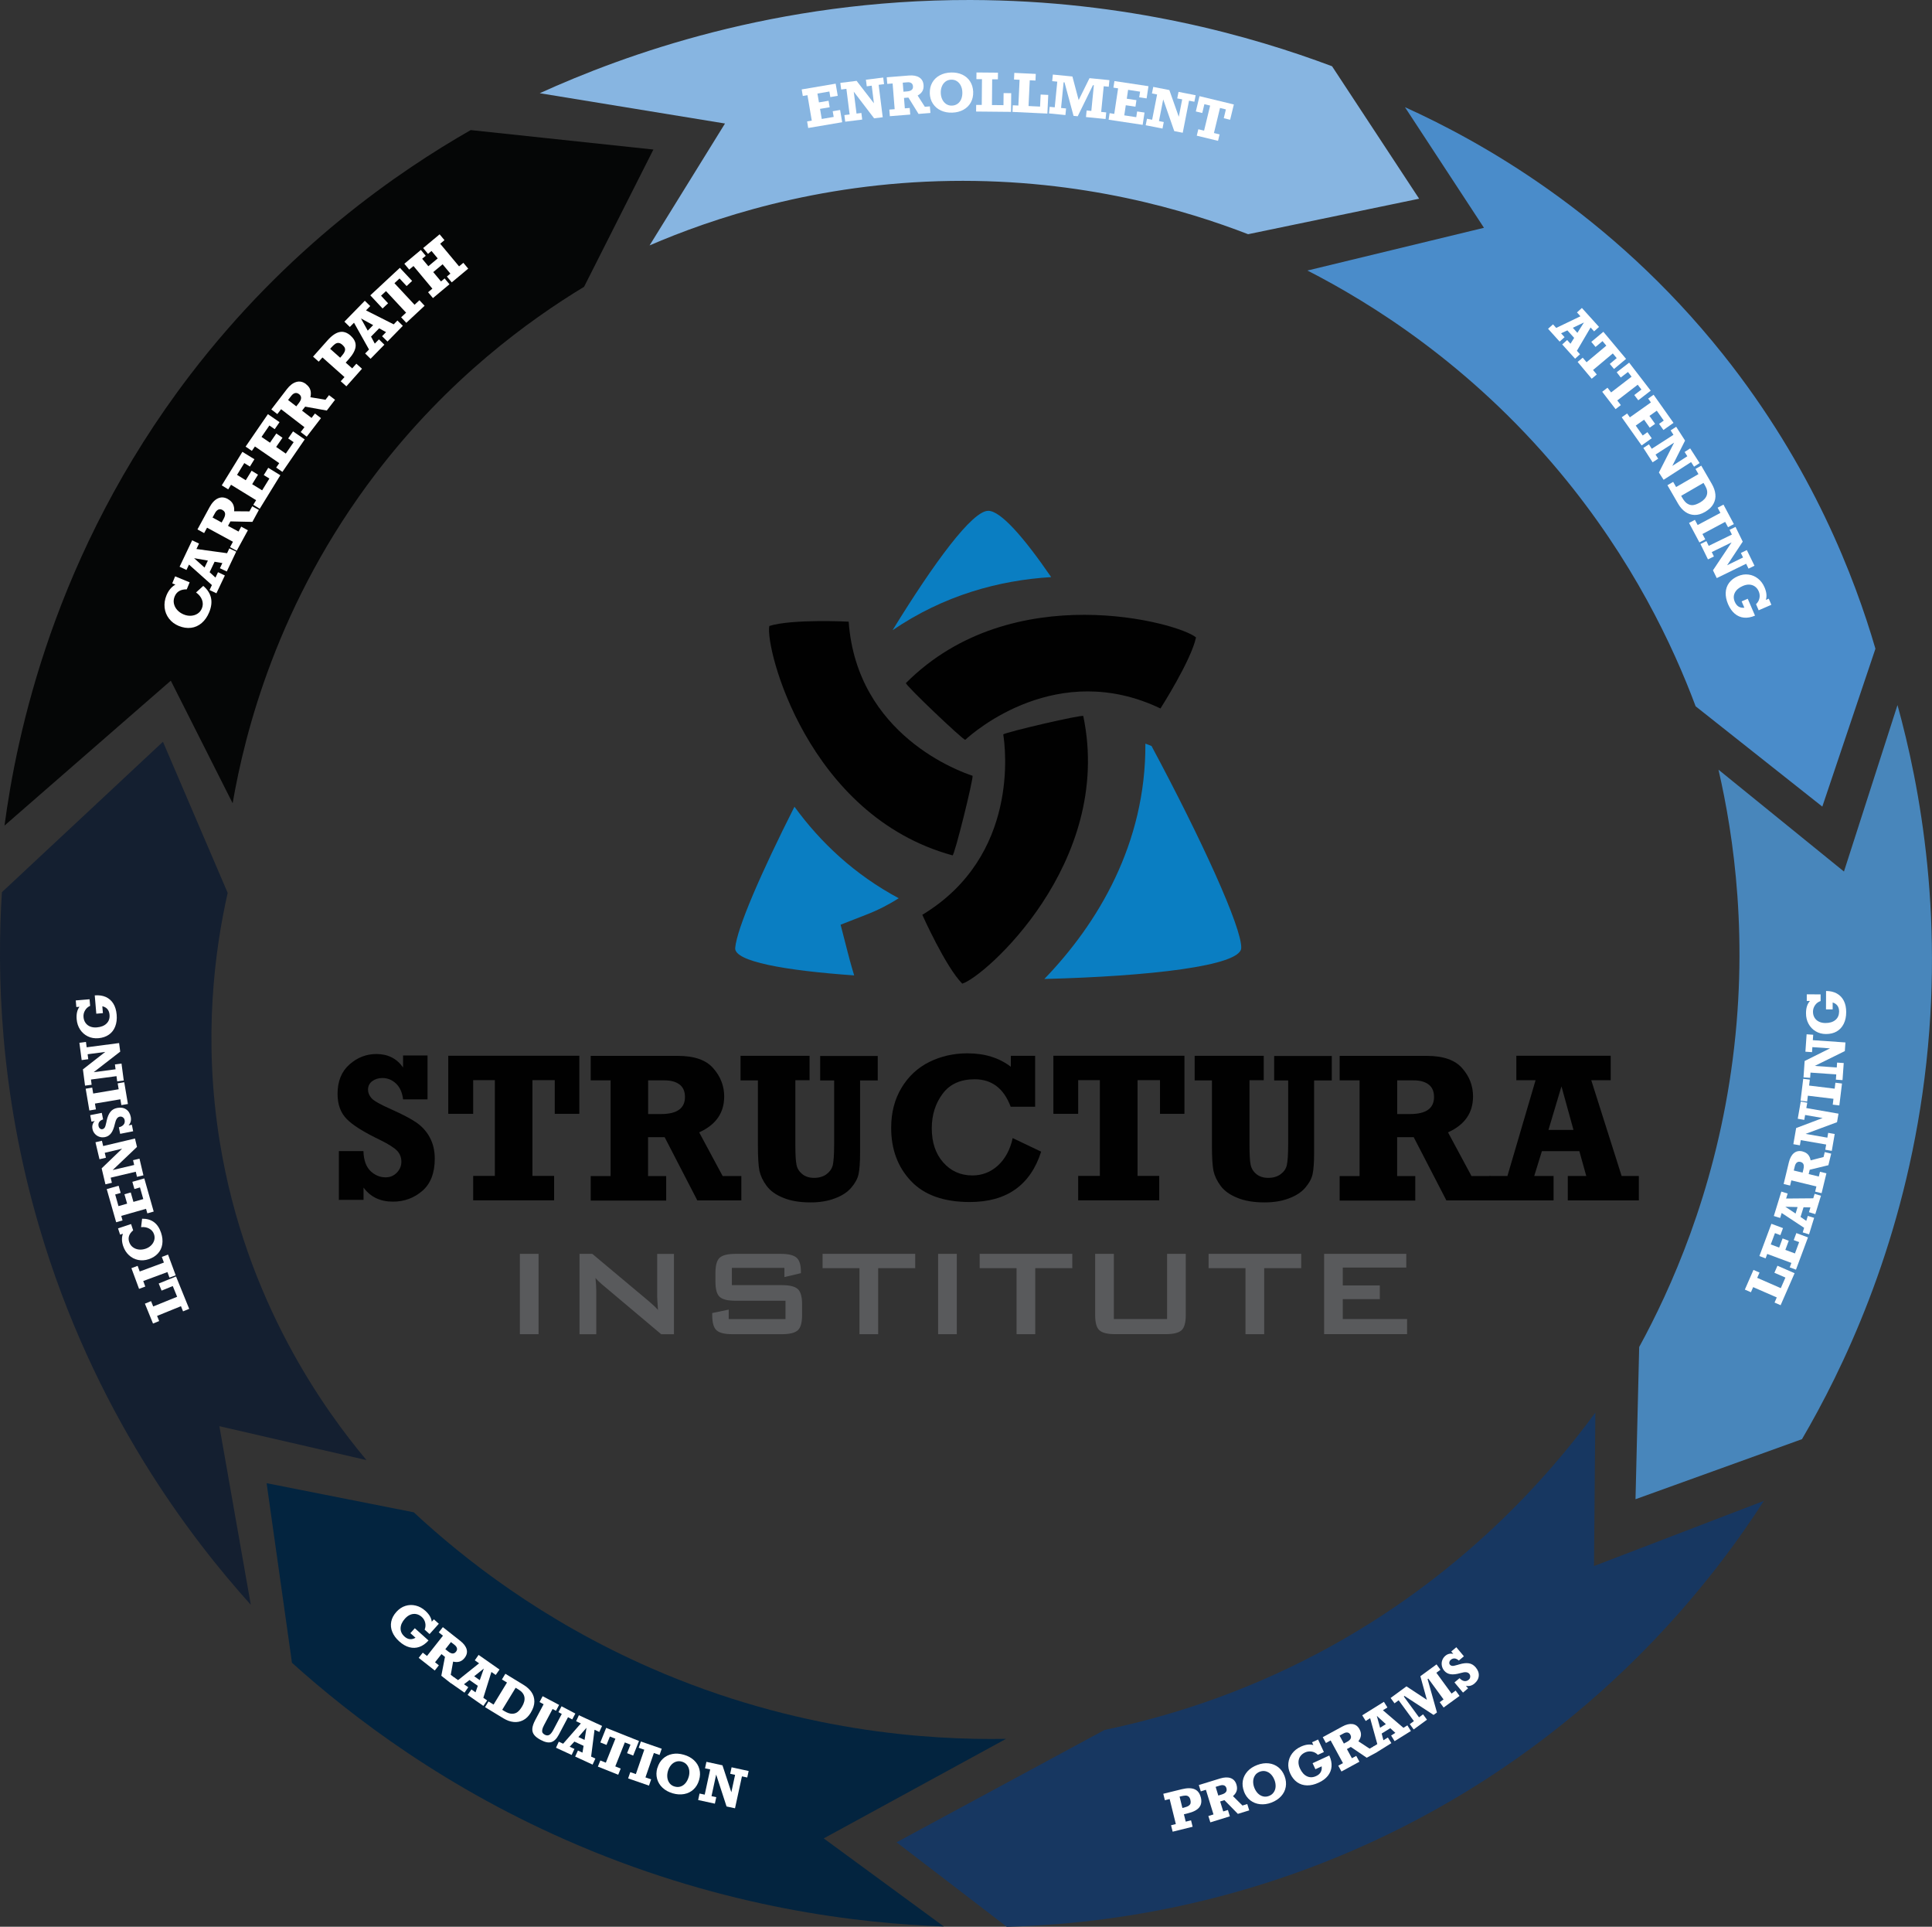 <?xml version="1.0" encoding="UTF-8"?><svg xmlns="http://www.w3.org/2000/svg" viewBox="0 0 509.57 508.08"><rect x="0" y="0" width="509.57" height="508.08" fill="#333333" stroke="none"/><g id="Layer_1"><g id="Layer_2"><g><g><path d="m235.43,166.16c11-17.89,21-31.46,25.22-31.46,3.28,0,9.38,6.98,16.6,17.48-13.84.85-28.33,4.81-41.81,13.99Z" fill="#0a7ec2"/><path d="m237.05,236.86c-2.58,1.64-5.45,3.14-8.65,4.37l-6.69,2.61,1.79,6.95c.26,1.03.88,3.43,1.79,6.42-18.36-1.29-31.7-3.69-31.38-7.24.44-5.16,6.89-19.94,15.63-37.24,6.83,9.38,15.83,17.89,27.5,24.13Z" fill="#0a7ec2"/><path d="m302.11,196.1c.53.18,1.08.41,1.61.62,13.11,24.46,23.87,47.97,23.66,53.28-.18,4.72-24.28,7.45-51.93,8.15,14.07-14.57,26.8-35.66,26.65-62.05Z" fill="#0a7ec2"/></g><g><path d="m243.26,241.23s6.13,13.72,10.53,18.15c5.57-1.52,40.05-31.64,31.93-70.55.06-.56-20.7,4.28-21.11,4.84.53,3.31,4.34,32.05-21.35,47.56Z" fill="#010101"/><path d="m223.85,163.93s-14.98-.76-20.94,1.14c-1.17,5.66,10,50.02,48.32,60.49.47.29,5.6-20.41,5.28-21-3.2-1.03-30.52-10.67-32.67-40.64Z" fill="#010101"/><path d="m306.07,186.83s8.09-12.64,9.38-18.74c-4.34-3.81-48.44-16.1-76.5,12.02-.5.26,14.95,14.95,15.63,14.98,2.49-2.29,24.4-21.23,51.49-8.27Z" fill="#010101"/></g></g><g isolation="isolate"><path d="m137.12,351.82v-21.18h4.93v21.18h-4.93Z" fill="#595a5c"/><path d="m152.85,351.82v-21.18h3.37l14.9,12.48c1.07.9,1.87,1.67,2.42,2.3-.14-1.97-.21-3.19-.21-3.65v-11.12h4.43v21.18h-3.37l-15.56-13.1c-.66-.55-1.25-1.12-1.77-1.72.14,1.37.21,2.49.21,3.37v11.45h-4.43Z" fill="#595a5c"/><path d="m206.91,334.33h-13.88v4.56h13.22c2.02,0,3.41.34,4.17,1.03.75.68,1.13,2.01,1.13,3.98v2.91c0,1.97-.38,3.3-1.13,3.98-.75.68-2.14,1.03-4.17,1.03h-13.1c-2.03,0-3.41-.34-4.17-1.03-.75-.68-1.13-2.01-1.13-3.98v-.57l4.35-.9v2.5h14.98v-4.84h-13.22c-2.03,0-3.41-.34-4.15-1.03-.74-.68-1.11-2.01-1.11-3.98v-2.34c0-1.97.37-3.3,1.11-3.98.74-.68,2.12-1.03,4.15-1.03h12.03c1.94,0,3.3.33,4.08.99.78.66,1.17,1.88,1.17,3.65v.45l-4.35,1.03v-2.42Z" fill="#595a5c"/><path d="m231.62,334.41v17.41h-4.93v-17.41h-9.73v-3.78h24.43v3.78h-9.77Z" fill="#595a5c"/><path d="m247.43,351.82v-21.18h4.93v21.18h-4.93Z" fill="#595a5c"/><path d="m273.05,334.41v17.41h-4.93v-17.41h-9.73v-3.78h24.43v3.78h-9.77Z" fill="#595a5c"/><path d="m293.78,330.63v17.2h14.04v-17.2h4.93v16.17c0,1.97-.37,3.3-1.11,3.98-.74.68-2.12,1.03-4.15,1.03h-13.38c-2.03,0-3.41-.34-4.15-1.03-.74-.68-1.11-2.01-1.11-3.98v-16.17h4.93Z" fill="#595a5c"/><path d="m333.43,334.41v17.41h-4.93v-17.41h-9.73v-3.78h24.43v3.78h-9.77Z" fill="#595a5c"/><path d="m349.24,351.82v-21.18h21.67v3.61h-16.75v4.72h9.77v3.61h-9.77v5.25h16.96v3.98h-21.88Z" fill="#595a5c"/></g><g><path d="m89.38,316.53v-12.99h6.48c.06,2.38.7,4.13,1.85,5.25,1.17,1.11,2.49,1.67,3.99,1.67,1.17,0,2.17-.41,2.96-1.23s1.2-1.76,1.2-2.87c0-1.17-.38-2.14-1.17-2.96-.79-.79-2.23-1.7-4.31-2.73-4.4-2.11-7.42-3.99-8.97-5.63-1.58-1.61-2.38-3.81-2.38-6.6,0-3.31,1.06-5.92,3.14-7.74,2.08-1.85,4.46-2.76,7.1-2.76,3.02,0,5.37,1.17,7.04,3.55v-3.17h6.45v11.58h-6.45c-.21-1.79-.82-3.17-1.85-4.16-1.03-.97-2.23-1.47-3.61-1.47-1.06,0-1.96.29-2.7.85-.73.56-1.08,1.32-1.08,2.23,0,.79.29,1.52.91,2.23s2.38,1.7,5.31,2.99c2.81,1.26,4.98,2.38,6.48,3.4,1.5,1.03,2.7,2.32,3.58,3.96.88,1.61,1.32,3.49,1.32,5.6,0,3.75-1.08,6.6-3.28,8.5s-4.78,2.84-7.77,2.84c-3.34,0-5.92-1.23-7.74-3.72v3.25h-6.48v.12Z" fill="#010101"/><path d="m124.8,316.53v-6.45h5.72v-25.25h-5.72v8.88h-6.57v-15.31h34.57v15.31h-6.48v-8.88h-5.89v25.25h5.72v6.45h-21.35Z" fill="#010101"/><path d="m195.53,310.1v6.45h-11.61l-8.62-16.68h-4.37v10.26h4.78v6.45h-19.91v-6.45h5.25v-25.25h-5.25v-6.45h22.99c4.34,0,7.45,1.08,9.35,3.28,1.91,2.17,2.87,4.66,2.87,7.42,0,4.34-2.2,7.48-6.6,9.47l6.19,11.52h4.93v-.03Zm-24.57-16.33h3.4c4.19,0,6.3-1.5,6.3-4.49,0-1.47-.47-2.58-1.44-3.31s-2.29-1.08-3.96-1.08h-4.31v8.88Z" fill="#010101"/><path d="m195.32,284.86v-6.45h18.21v6.45h-3.75v17.24c0,2.32.09,3.96.29,4.98.18,1.03.7,1.85,1.52,2.52s1.88,1,3.14,1,2.38-.32,3.23-.94c.85-.62,1.41-1.41,1.67-2.32.23-.94.38-2.84.38-5.69v-16.74h-3.69v-6.45h15.19v6.45h-4.66v19.09c0,2.61-.15,4.49-.41,5.66s-.91,2.35-1.91,3.52c-1,1.17-2.4,2.11-4.28,2.81-1.88.73-4.02,1.08-6.45,1.08-2.81,0-5.22-.38-7.18-1.2-1.99-.79-3.46-1.85-4.43-3.17-.97-1.32-1.58-2.61-1.88-3.93-.26-1.29-.41-3.52-.41-6.63v-17.24h-4.57v-.06Z" fill="#010101"/><path d="m266.57,278.41h6.45v13.43h-6.45c-1.82-4.84-4.98-7.24-9.5-7.24-3.72,0-6.54,1.26-8.44,3.81-1.91,2.55-2.87,5.57-2.87,9.12,0,3.72,1,6.71,3.02,9s4.6,3.43,7.71,3.43c2.55,0,4.81-.88,6.71-2.61s3.23-4.16,3.9-7.24l7.51,3.58c-2.84,8.86-9.12,13.28-18.83,13.28-6.86,0-12.02-1.85-15.51-5.54-3.49-3.69-5.22-8.36-5.22-14.02,0-4.02.91-7.54,2.73-10.56s4.25-5.28,7.3-6.8c3.05-1.52,6.42-2.29,10.09-2.29,4.55,0,8.36,1.17,11.44,3.55v-2.9h-.03Z" fill="#010101"/><path d="m284.37,316.53v-6.45h5.72v-25.25h-5.72v8.88h-6.54v-15.31h34.57v15.31h-6.45v-8.88h-5.92v25.25h5.72v6.45h-21.38Z" fill="#010101"/><path d="m315.1,284.86v-6.45h18.21v6.45h-3.75v17.24c0,2.32.09,3.96.29,4.98s.7,1.85,1.52,2.52,1.88,1,3.14,1,2.38-.32,3.23-.94,1.41-1.41,1.64-2.32c.23-.94.38-2.84.38-5.69v-16.74h-3.69v-6.45h15.19v6.45h-4.66v19.09c0,2.61-.15,4.49-.41,5.66s-.91,2.35-1.91,3.52c-1,1.17-2.4,2.11-4.28,2.81-1.88.73-4.02,1.08-6.45,1.08-2.81,0-5.22-.38-7.18-1.2-1.99-.79-3.46-1.85-4.43-3.17-.97-1.32-1.58-2.61-1.88-3.93-.26-1.29-.41-3.52-.41-6.63v-17.24h-4.54v-.06Z" fill="#010101"/><path d="m393.1,310.1v6.45h-11.61l-8.62-16.68h-4.37v10.26h4.78v6.45h-19.94v-6.45h5.25v-25.25h-5.25v-6.45h22.99c4.34,0,7.45,1.08,9.35,3.28,1.91,2.17,2.84,4.66,2.84,7.42,0,4.34-2.2,7.48-6.6,9.47l6.19,11.52h4.98v-.03Zm-24.57-16.33h3.4c4.19,0,6.3-1.5,6.3-4.49,0-1.47-.47-2.58-1.44-3.31-.97-.73-2.29-1.08-3.96-1.08h-4.31s0,8.88,0,8.88Z" fill="#010101"/><path d="m432.25,310.1v6.45h-18.74v-6.45h4.87l-1.82-6.54h-9.88l-2.02,6.54h5.1v6.45h-16.89v-6.45h4.72l7.42-25.25h-5.07v-6.45h24.89v6.45h-5.13l8.01,25.25h4.55Zm-17.24-12.14l-3.17-11.49-3.43,11.49h6.6Z" fill="#010101"/></g></g></g><g id="Layer_11"><path d="m171.31,64.72c16.06-6.92,43.79-16.48,79.43-17.01,34.82-.52,62.28,7.79,78.45,14.05,15.04-3.12,30.07-6.24,45.11-9.36l-22.97-34.93C330.31,9.58,297.26.09,256,0c-51.53-.11-91.45,14.5-113.64,24.58,16.29,2.66,32.57,5.32,48.86,7.99l-19.9,32.16Z" fill="#87b5e1"/><path d="m344.83,71.34l46.57-11.27-20.84-31.81c19.03,8.63,53.91,27.55,83.92,65.22,23.56,29.58,34.71,58.91,40.17,77.59-4.67,13.88-9.34,27.75-14.01,41.63l-33.41-26.45c-5.94-15.88-16.6-38.67-35.86-61.77-23.83-28.58-50.05-44.7-66.54-53.15Z" fill="#4a8cca"/><path d="m453.25,202.96l33.1,26.86,14.12-43.9c5.76,20.85,13.01,57.53,6.57,102.54-5.96,41.64-21.13,72.85-31.76,91.04-14.64,5.28-29.27,10.56-43.91,15.84l.97-40.14c8.34-15.27,19.57-40.21,24.26-72.89,4.89-34.03.63-62.12-3.35-79.36Z" fill="#4886bb"/><path d="m236.48,485.8l54.85-29.62c15.47-3.22,35.41-9.13,56.75-20.47,37.35-19.86,60.45-46.52,72.7-63.21-.12,13.49-.24,26.98-.36,40.46l44.81-17.18c-12.15,18.84-40.36,57-91.41,84.01-44.82,23.71-86.25,27.72-108.27,28.3-9.69-7.43-19.38-14.86-29.07-22.28Z" fill="#173761"/><path d="m70.31,391.11l38.82,7.68c13.15,12.22,33.83,28.52,62.58,41.09,38.62,16.89,73.42,18.99,93.64,18.65-16.03,8.75-32.06,17.5-48.09,26.25l31.67,23.22c-22.3-.8-57.3-4.79-96.41-21.4-34.75-14.75-59.77-33.96-75.51-48.13-2.23-15.79-4.46-31.57-6.69-47.36Z" fill="#03243f"/><path d="m42.98,195.6c5.69,13.28,11.38,26.57,17.07,39.85-3.33,14.77-6.58,38-2.08,65.69,6.86,42.19,27.84,70.93,38.69,83.88-12.93-2.98-25.87-5.96-38.8-8.94l8.29,47.1c-15.8-17.56-41.49-50.86-55.82-99.71C-.21,287.59-.81,256.25.5,235.27c14.16-13.22,28.32-26.45,42.48-39.67Z" fill="#141f30"/><path d="m172.33,39.43l-48.18-5.13c-19,10.87-48.21,30.83-74.06,64.64C14.08,146.04,4.33,194.18,1.19,217.7c14.62-12.74,29.24-25.47,43.86-38.21l16.31,32.32c3.17-18.35,11.72-52.86,37.85-87.06,19.12-25.01,40.4-40.37,54.84-49.12,6.1-12.07,12.19-24.14,18.29-36.21Z" fill="#050606"/></g><g id="Layer_3"><g><path d="m219,25.62l-.25-1.49-3.15.54.4,2.33,2.54-.43.29,1.71-2.54.43.45,2.66,3.15-.54-.26-1.5,1.95-.33.55,3.23-8.96,1.52-.29-1.73,1.23-.21-1.14-6.71-1.23.21-.29-1.73,8.96-1.52.55,3.21-1.95.33Z" fill="#fff"/><path d="m229.93,22.59l-1.32.17-.22-1.74,4.56-.57.22,1.74-1.42.18,1.07,8.55-2.27.28-5.37-7.03.73,5.78,1.28-.16.22,1.74-4.48.56-.22-1.74,1.38-.17-.85-6.75-1.38.17-.22-1.74,4.29-.54,4.57,5.92-.58-4.65Z" fill="#fff"/><path d="m243.59,22.42c.05.63-.05,1.17-.31,1.62-.26.45-.68.83-1.25,1.15l1.9,2.97,1.33-.11.14,1.74-3.13.25-2.67-4.31-1.17.09.22,2.75,1.29-.1.14,1.74-5.38.43-.14-1.74,1.41-.11-.54-6.78-1.41.11-.14-1.74,5.86-.47c1.14-.09,2.04.08,2.72.51.68.43,1.06,1.1,1.13,2.01Zm-2.79.34c-.03-.39-.18-.67-.44-.85-.26-.18-.61-.25-1.05-.21l-1.21.1.19,2.38.98-.08c1.09-.09,1.6-.53,1.53-1.34Z" fill="#fff"/><path d="m245.24,24.6c-.03-1.04.17-1.97.62-2.78.45-.81,1.1-1.46,1.96-1.93.85-.47,1.84-.73,2.97-.77,1.13-.04,2.13.15,3.01.56.88.41,1.57,1.01,2.07,1.8.5.79.77,1.7.81,2.73.03,1.05-.17,1.98-.62,2.8-.45.82-1.1,1.46-1.95,1.93-.85.47-1.84.73-2.96.76-1.1.04-2.09-.15-2.98-.56-.89-.41-1.59-1.01-2.11-1.8-.52-.78-.79-1.7-.83-2.75Zm8.58-.31c-.02-.62-.15-1.19-.4-1.69-.24-.5-.59-.9-1.03-1.19-.44-.29-.95-.42-1.53-.4s-1.08.19-1.49.51c-.42.32-.73.74-.95,1.26-.21.52-.31,1.09-.29,1.72.02.66.16,1.24.41,1.75.25.51.6.91,1.04,1.2.44.28.94.42,1.5.4.58-.02,1.08-.19,1.51-.5.42-.31.74-.73.95-1.26.21-.53.3-1.12.28-1.78Z" fill="#fff"/><path d="m261.69,20.9l-.06,6.8,3.04.03.03-3.18,2.01.02-.05,4.93-9.21-.09.02-1.75h1.47s.06-6.79.06-6.79h-1.47s.02-1.76.02-1.76l5.67.05-.02,1.75h-1.51Z" fill="#fff"/><path d="m271.6,21.17l-.32,6.79,3.04.15.15-3.18,2.01.1-.23,4.92-9.2-.44.08-1.75,1.47.07.32-6.79-1.47-.07.08-1.75,5.66.27-.08,1.75-1.51-.07Z" fill="#fff"/><path d="m287.37,20.61l5.24.52-.17,1.74-1.33-.13-.67,6.77,1.33.13-.17,1.74-5.17-.51.17-1.74,1.24.12.67-6.77-.24-.02-4.02,8.2-1.1-.11-2.38-8.83-.24-.02-.67,6.77,1.32.13-.17,1.74-4.33-.43.17-1.74,1.34.13.67-6.77-1.34-.13.17-1.74,5.16.51,1.65,6.22,2.86-5.78Z" fill="#fff"/><path d="m300.47,25.66l.23-1.49-3.16-.48-.35,2.34,2.55.38-.26,1.72-2.55-.38-.4,2.67,3.16.48.23-1.51,1.95.29-.49,3.24-8.98-1.35.26-1.73,1.23.19,1.01-6.73-1.23-.19.26-1.73,8.98,1.35-.49,3.22-1.95-.29Z" fill="#fff"/><path d="m311.8,26.2l-1.3-.25.34-1.72,4.52.88-.34,1.72-1.41-.28-1.66,8.46-2.24-.44-2.91-8.36-1.12,5.72,1.27.25-.34,1.72-4.43-.87.34-1.72,1.36.27,1.31-6.67-1.36-.27.34-1.72,4.25.83,2.49,7.05.9-4.6Z" fill="#fff"/><path d="m322.77,31.17l.56-2.32-1.55-.38-1.6,6.61,1.49.36-.41,1.7-5.61-1.36.41-1.7,1.52.37,1.6-6.61-1.52-.37-.56,2.33-1.7-.41.97-4.03,9.06,2.19-.98,4.03-1.69-.41Z" fill="#fff"/></g><g><path d="m419.52,86.36l-3.61,6.15.82.91-1.3,1.17-3.39-3.76,1.3-1.17.88.98.97-1.54-1.79-1.98-1.66.77.92,1.02-1.3,1.17-3.05-3.38,1.3-1.17.85.94,6.39-3.07-.92-1.02,1.3-1.17,4.52,5-1.3,1.17-.93-1.03Zm-1.75-1.32l-2.93,1.4,1.2,1.33,1.73-2.73Z" fill="#fff"/><path d="m424.58,95.97l1.83-1.54-1.03-1.23-5.21,4.37.99,1.18-1.34,1.12-3.71-4.43,1.34-1.12,1.01,1.2,5.21-4.37-1-1.2-1.84,1.54-1.12-1.34,3.18-2.66,5.99,7.15-3.18,2.66-1.11-1.33Z" fill="#fff"/><path d="m431.03,104.18l1.9-1.46-.98-1.27-5.39,4.15.94,1.22-1.39,1.07-3.52-4.58,1.39-1.07.96,1.24,5.39-4.15-.95-1.24-1.9,1.46-1.07-1.39,3.28-2.53,5.69,7.39-3.28,2.53-1.06-1.38Z" fill="#fff"/><path d="m437.59,111.77l1.23-.87-1.84-2.6-1.93,1.37,1.49,2.1-1.42,1-1.49-2.1-2.2,1.56,1.84,2.61,1.24-.88,1.14,1.61-2.67,1.89-5.25-7.42,1.43-1.01.72,1.02,5.55-3.93-.72-1.02,1.43-1.01,5.25,7.42-2.66,1.88-1.14-1.61Z" fill="#fff"/><path d="m445.04,120.31l-.72-1.12,1.47-.95,2.49,3.87-1.47.95-.78-1.21-7.25,4.67-1.24-1.92,4.01-7.88-4.9,3.15.7,1.09-1.47.95-2.44-3.79,1.47-.95.75,1.17,5.72-3.68-.75-1.17,1.47-.95,2.34,3.64-3.36,6.68,3.94-2.54Z" fill="#fff"/><path d="m449.67,135.01c-.93.54-1.84.8-2.72.78-.88-.02-1.69-.28-2.42-.79-.74-.51-1.37-1.22-1.9-2.13l-2.84-4.92,1.51-.88.78,1.36,5.89-3.41-.78-1.36,1.52-.87,2.78,4.81c.53.92.85,1.82.94,2.72.1.89-.07,1.74-.52,2.56-.44.81-1.19,1.52-2.24,2.13Zm-1.33-2.47c.98-.57,1.59-1.22,1.83-1.97.24-.75.1-1.56-.41-2.44l-.46-.79-5.89,3.41.31.54c.46.8.95,1.34,1.47,1.61.52.28,1.03.37,1.53.27.5-.09,1.04-.31,1.6-.63Z" fill="#fff"/><path d="m455.02,137.62l-6,3.2.75,1.4-1.54.82-2.74-5.14,1.54-.82.73,1.37,6-3.2-.73-1.37,1.54-.82,2.74,5.14-1.54.82-.75-1.4Z" fill="#fff"/><path d="m459.74,147.01l-.58-1.19,1.57-.77,2.02,4.13-1.57.77-.63-1.29-7.75,3.78-1-2.05,4.91-7.36-5.23,2.55.57,1.16-1.57.77-1.98-4.05,1.57-.77.61,1.25,6.11-2.98-.61-1.25,1.57-.77,1.9,3.89-4.12,6.23,4.21-2.06Z" fill="#fff"/><path d="m465.74,158.2l.77-.33.69,1.61-3.35,1.45-.69-1.61c.47-.44.77-.96.9-1.58.13-.62.06-1.22-.19-1.8-.23-.54-.56-.96-.99-1.27-.43-.31-.92-.48-1.47-.51-.55-.03-1.13.09-1.73.35-1.03.44-1.73,1.04-2.11,1.79s-.38,1.56,0,2.43c.25.57.59.98,1.01,1.24.43.25.93.35,1.5.28l-.72-1.67,1.61-.69,1.92,4.45c-1.03.44-2,.62-2.91.53-.91-.09-1.72-.44-2.43-1.04-.71-.6-1.3-1.43-1.76-2.49-.46-1.07-.67-2.09-.63-3.06.04-.97.34-1.83.88-2.57s1.32-1.34,2.33-1.77c.94-.41,1.87-.55,2.8-.43.93.12,1.76.47,2.5,1.06.74.58,1.32,1.35,1.73,2.31.54,1.26.66,2.38.34,3.34Z" fill="#fff"/></g><g><path d="m40.42,344.51l6.3-2.56-1.15-2.82-2.95,1.2-.76-1.87,4.57-1.86,3.47,8.54-1.62.66-.55-1.36-6.3,2.56.55,1.36-1.62.66-2.14-5.25,1.62-.66.57,1.4Z" fill="#fff"/><path d="m36.85,335.29l6.38-2.36-.55-1.49,1.64-.61,2.02,5.46-1.64.61-.54-1.46-6.38,2.36.54,1.46-1.64.61-2.02-5.46,1.64-.61.55,1.49Z" fill="#fff"/><path d="m32.43,325.33l-.75.25-.55-1.66,3.44-1.14.55,1.66c-1.08.9-1.43,1.92-1.05,3.06.19.57.5,1.02.94,1.36.44.34.95.55,1.54.63.59.08,1.19.01,1.81-.19.58-.19,1.07-.48,1.48-.88s.68-.84.83-1.35c.15-.51.14-1.04-.04-1.58-.22-.67-.64-1.17-1.27-1.51-.62-.34-1.34-.47-2.15-.38l.27-2.23c2.51-.03,4.17,1.21,5,3.7.36,1.07.46,2.08.32,3.02-.14.94-.52,1.75-1.14,2.43-.61.68-1.43,1.19-2.44,1.53-.96.32-1.89.38-2.8.19-.91-.19-1.72-.61-2.41-1.25-.7-.64-1.2-1.45-1.53-2.42-.39-1.18-.41-2.26-.06-3.24Z" fill="#fff"/><path d="m31.83,314.57l-1.45.41.87,3.07,2.28-.65-.71-2.48,1.67-.47.7,2.48,2.6-.74-.87-3.07-1.47.42-.54-1.9,3.15-.9,2.48,8.74-1.68.48-.34-1.2-6.54,1.86.34,1.2-1.68.48-2.49-8.74,3.14-.89.54,1.9Z" fill="#fff"/><path d="m27.63,304l.31,1.29-1.7.4-1.06-4.48,1.7-.4.33,1.4,8.39-1.99.53,2.22-6.41,6.1,5.67-1.34-.3-1.26,1.7-.4,1.04,4.39-1.7.4-.32-1.35-6.62,1.57.32,1.35-1.7.4-1-4.21,5.39-5.18-4.56,1.08Z" fill="#fff"/><path d="m24.97,295.61l-.84.17-.34-1.72,3.06-.6.34,1.72c-.48.17-.82.4-1.02.7-.2.3-.26.64-.18,1.04.05.28.18.5.37.66s.41.23.65.18c.21-.04.38-.14.51-.29.13-.16.22-.34.29-.56.07-.22.15-.54.24-.97l.09-.44c.21-.97.53-1.73.96-2.28.43-.56,1.03-.91,1.81-1.06.92-.18,1.71-.06,2.35.37.64.43,1.05,1.09,1.23,1.99.17.88-.02,1.62-.58,2.24l.87-.17.34,1.72-3.43.68-.34-1.72c.59-.15,1.01-.4,1.27-.73.26-.33.34-.73.25-1.19-.06-.31-.22-.55-.47-.72-.25-.17-.53-.23-.83-.17-.3.06-.56.24-.76.53-.2.29-.38.76-.52,1.39-.24,1.08-.57,1.9-.99,2.45-.42.55-.95.89-1.61,1.02-.51.1-1.01.08-1.48-.08s-.87-.42-1.19-.79c-.33-.37-.54-.8-.63-1.29-.08-.39-.07-.77.03-1.12s.28-.67.55-.94Z" fill="#fff"/><path d="m24.59,288.36l6.71-1.13-.26-1.56,1.73-.29.97,5.74-1.73.29-.26-1.53-6.71,1.13.26,1.53-1.73.29-.97-5.74,1.72-.29.26,1.56Z" fill="#fff"/><path d="m23.11,277.99l.17,1.32-1.74.23-.6-4.56,1.73-.23.19,1.42,8.55-1.12.3,2.26-7,5.42,5.77-.76-.17-1.28,1.74-.23.59,4.47-1.73.23-.18-1.38-6.74.89.18,1.38-1.74.23-.56-4.29,5.89-4.6-4.65.61Z" fill="#fff"/><path d="m20.97,265.48l-.84.07-.15-1.74,3.64-.31.15,1.74c-.59.26-1.04.67-1.35,1.22-.32.54-.45,1.13-.39,1.77.05.58.23,1.09.54,1.52.31.43.72.75,1.23.95.51.2,1.1.28,1.75.22,1.11-.09,1.97-.44,2.56-1.03.6-.59.86-1.36.78-2.3-.05-.62-.24-1.12-.57-1.5-.33-.37-.77-.62-1.33-.74l.15,1.81-1.74.15-.41-4.83c1.12-.09,2.09.05,2.92.42.83.38,1.49.96,1.98,1.75.49.79.78,1.77.88,2.92.1,1.16-.03,2.2-.38,3.1-.35.91-.9,1.63-1.66,2.16s-1.68.85-2.77.94c-1.02.09-1.95-.07-2.79-.48s-1.52-1.01-2.04-1.79c-.52-.79-.82-1.7-.91-2.74-.11-1.37.13-2.46.74-3.28Z" fill="#fff"/></g><g><path d="m463.46,336.96l6.23,2.72,1.22-2.79-2.91-1.27.81-1.85,4.52,1.97-3.69,8.44-1.6-.7.59-1.35-6.23-2.72-.59,1.35-1.6-.7,2.27-5.19,1.6.7-.61,1.38Z" fill="#fff"/><path d="m469.57,325.7l-1.42-.53-1.11,2.99,2.22.82.9-2.41,1.63.61-.9,2.41,2.53.94,1.11-2.99-1.43-.53.69-1.85,3.07,1.14-3.17,8.51-1.64-.61.43-1.17-6.37-2.37-.43,1.17-1.64-.61,3.17-8.51,3.06,1.14-.69,1.85Z" fill="#fff"/><path d="m471.12,316.05l7.13-.06.36-1.18,1.67.51-1.49,4.84-1.67-.51.39-1.26-1.82-.04-.79,2.55,1.51,1.04.4-1.31,1.67.51-1.34,4.35-1.67-.51.37-1.21-5.92-3.91-.4,1.31-1.67-.51,1.98-6.44,1.67.51-.41,1.33Zm-.23,2.17l2.7,1.79.53-1.71-3.23-.08Z" fill="#fff"/><path d="m475.42,303.64c.61.15,1.09.42,1.44.8.35.39.58.9.7,1.54l3.41-.88.31-1.3,1.7.41-.74,3.05-4.92,1.2-.28,1.14,2.68.65.3-1.26,1.7.41-1.27,5.24-1.7-.41.33-1.37-6.61-1.6-.33,1.37-1.7-.41,1.38-5.72c.27-1.11.71-1.92,1.33-2.43.62-.51,1.37-.66,2.26-.45Zm-.54,2.75c-.38-.09-.7-.04-.95.16-.25.2-.42.51-.53.93l-.29,1.18,2.33.56.23-.96c.26-1.06-.01-1.68-.8-1.87Z" fill="#fff"/><path d="m476.11,294l-.23,1.31-1.72-.3.79-4.53,1.72.3-.25,1.41,8.49,1.48-.39,2.25-8.29,3.08,5.74,1,.22-1.27,1.72.3-.77,4.45-1.72-.3.24-1.37-6.7-1.16-.24,1.37-1.72-.3.74-4.26,6.99-2.64-4.62-.8Z" fill="#fff"/><path d="m477.15,286.26l6.75.82.19-1.57,1.74.21-.7,5.78-1.74-.21.19-1.54-6.75-.82-.19,1.54-1.74-.21.7-5.78,1.74.21-.19,1.57Z" fill="#fff"/><path d="m478.02,276.13l-.09,1.32-1.75-.12.32-4.59,1.74.12-.1,1.43,8.6.6-.16,2.28-7.94,3.91,5.81.41.09-1.29,1.75.12-.32,4.5-1.75-.12.1-1.38-6.79-.48-.1,1.38-1.75-.12.3-4.32,6.69-3.33-4.68-.33Z" fill="#fff"/><path d="m477.38,263.95h-.84s0-1.75,0-1.75l3.65.02v1.75c-.62.21-1.1.57-1.46,1.09-.36.52-.55,1.09-.55,1.72,0,.59.13,1.11.4,1.56s.65.81,1.14,1.05c.49.25,1.07.37,1.72.38,1.12,0,2-.26,2.65-.8.65-.54.97-1.28.98-2.22,0-.62-.14-1.14-.43-1.54-.29-.4-.71-.69-1.27-.86v1.82s-1.76,0-1.76,0l.02-4.85c1.12,0,2.08.23,2.87.68.8.45,1.4,1.09,1.82,1.92.42.83.62,1.83.62,2.99,0,1.17-.22,2.18-.65,3.06-.43.87-1.04,1.54-1.84,2.01-.8.47-1.75.69-2.84.69-1.03,0-1.94-.25-2.74-.73-.8-.48-1.42-1.14-1.87-1.97-.45-.83-.67-1.77-.66-2.81,0-1.38.35-2.44,1.03-3.2Z" fill="#fff"/></g><g><path d="m113.88,427.64l.56-.63,1.3,1.17-2.44,2.72-1.3-1.17c.24-.59.29-1.2.15-1.81-.14-.61-.45-1.13-.92-1.55-.44-.39-.92-.64-1.43-.74-.52-.1-1.03-.05-1.55.15-.51.2-.99.55-1.43,1.04-.75.83-1.13,1.67-1.16,2.51-.03.84.31,1.58,1.01,2.21.46.42.94.65,1.44.7.49.05.99-.08,1.48-.37l-1.35-1.21,1.17-1.3,3.61,3.23c-.75.83-1.55,1.4-2.42,1.7-.86.3-1.75.32-2.64.08-.9-.24-1.78-.75-2.64-1.52-.87-.78-1.49-1.62-1.85-2.52-.37-.9-.46-1.8-.28-2.71.18-.91.64-1.77,1.37-2.58.69-.76,1.47-1.29,2.36-1.57.89-.28,1.79-.31,2.71-.09.92.22,1.77.68,2.54,1.37,1.02.92,1.6,1.88,1.71,2.89Z" fill="#fff"/><path d="m122.54,437.19c-.39.49-.83.82-1.33.97-.5.15-1.06.15-1.7,0l-.62,3.47,1.05.83-1.08,1.37-2.46-1.94.96-4.98-.92-.73-1.7,2.16,1.01.8-1.08,1.37-4.24-3.34,1.08-1.37,1.11.87,4.21-5.34-1.11-.88,1.08-1.38,4.62,3.64c.89.7,1.45,1.45,1.66,2.22.21.78.03,1.52-.53,2.24Zm-2.27-1.64c.24-.31.33-.61.25-.92-.08-.31-.28-.6-.62-.87l-.96-.75-1.48,1.88.77.61c.85.67,1.53.69,2.04.05Z" fill="#fff"/><path d="m129.61,440.89l-2.13,6.81,1.01.7-1,1.44-4.15-2.9,1-1.44,1.08.76.6-1.72-2.19-1.53-1.45,1.12,1.13.79-1,1.43-3.73-2.61,1-1.43,1.04.73,5.54-4.43-1.13-.79,1-1.43,5.52,3.86-1,1.43-1.14-.79Zm-2-.89l-2.54,2.02,1.47,1.03,1.07-3.05Z" fill="#fff"/><path d="m140,451.62c-.56.92-1.23,1.59-2.02,1.99-.78.4-1.62.56-2.51.47-.89-.09-1.78-.41-2.69-.96l-4.85-2.95.91-1.5,1.34.82,3.54-5.81-1.34-.81.91-1.5,4.75,2.89c.91.55,1.62,1.2,2.13,1.93.51.74.77,1.57.77,2.49,0,.93-.32,1.91-.95,2.94Zm-2.35-1.53c.59-.97.81-1.84.66-2.61-.15-.77-.66-1.42-1.53-1.95l-.78-.47-3.54,5.81.54.33c.79.48,1.48.72,2.07.71.59,0,1.08-.17,1.47-.49s.76-.76,1.1-1.33Z" fill="#fff"/><path d="m145.73,450.68l-2.25,4.25c-.27.5-.42.92-.47,1.24-.05.32-.02.58.1.77.12.19.31.36.58.5.42.22.81.24,1.16.06.36-.18.72-.63,1.11-1.36l2.21-4.18-.88-.47.82-1.55,3.64,1.92-.82,1.55-1.11-.59-2.44,4.62c-.56,1.06-1.21,1.71-1.95,1.94-.74.23-1.67.05-2.79-.55-.8-.42-1.39-.87-1.75-1.34-.36-.46-.53-1.01-.49-1.63.04-.62.29-1.37.75-2.25l2.23-4.21-1.08-.57.82-1.55,4.34,2.3-.82,1.55-.91-.48Z" fill="#fff"/><path d="m156.81,456.13l-.9,7.08,1.12.52-.73,1.59-4.6-2.12.73-1.59,1.2.55.29-1.79-2.43-1.12-1.23,1.36,1.25.58-.73,1.59-4.13-1.91.73-1.59,1.15.53,4.67-5.34-1.25-.58.73-1.59,6.12,2.82-.73,1.59-1.26-.58Zm-2.12-.52l-2.14,2.44,1.63.75.51-3.19Z" fill="#fff"/><path d="m165.4,462.28l.89-2.22-1.49-.59-2.52,6.32,1.43.57-.65,1.63-5.37-2.14.65-1.62,1.45.58,2.52-6.32-1.45-.58-.89,2.22-1.63-.65,1.54-3.85,8.66,3.46-1.54,3.85-1.61-.64Z" fill="#fff"/><path d="m172.46,462.26l-2.22,6.43,1.5.52-.57,1.65-5.5-1.9.57-1.65,1.47.51,2.22-6.43-1.47-.51.57-1.65,5.5,1.9-.57,1.65-1.5-.52Z" fill="#fff"/><path d="m173.39,466.21c.29-1,.78-1.82,1.46-2.45.68-.63,1.5-1.04,2.46-1.23.96-.19,1.98-.12,3.06.19,1.09.31,1.98.81,2.69,1.47.71.67,1.18,1.45,1.41,2.35.24.9.21,1.85-.08,2.84-.29,1.01-.78,1.83-1.46,2.47-.68.64-1.5,1.05-2.46,1.23-.96.18-1.97.12-3.05-.19-1.05-.31-1.94-.79-2.66-1.46-.72-.67-1.2-1.45-1.45-2.36s-.23-1.86.06-2.87Zm8.25,2.37c.18-.6.22-1.18.15-1.73-.08-.56-.28-1.04-.61-1.45-.33-.41-.77-.7-1.33-.86-.56-.16-1.08-.15-1.58.02-.5.17-.93.47-1.29.9-.36.43-.63.94-.81,1.54-.18.63-.23,1.23-.15,1.8.08.57.29,1.05.61,1.46.33.41.76.69,1.3.84.56.16,1.08.16,1.58,0,.5-.17.93-.47,1.3-.91.36-.44.64-.97.82-1.6Z" fill="#fff"/><path d="m193.89,468.02l-1.3-.28.37-1.71,4.5.98-.37,1.71-1.4-.3-1.83,8.42-2.23-.48-2.74-8.41-1.23,5.69,1.26.27-.37,1.71-4.41-.96.37-1.71,1.36.29,1.44-6.65-1.36-.29.37-1.71,4.23.92,2.34,7.1.99-4.58Z" fill="#fff"/></g><g><path d="m316.72,473.95c.27,1.09.13,1.97-.43,2.66-.55.68-1.54,1.2-2.98,1.55l-1.05.26.48,1.94,1.4-.35.42,1.7-5.27,1.3-.42-1.7,1.26-.31-1.63-6.6-1.26.31-.42-1.7,4.87-1.2c1.43-.35,2.56-.35,3.38,0,.83.35,1.37,1.06,1.64,2.14Zm-2.75.68c-.1-.42-.26-.71-.49-.89-.22-.18-.5-.26-.83-.25s-.71.07-1.12.17l-.41.1.74,3,.41-.1c.55-.14.97-.3,1.24-.49.27-.19.44-.4.5-.65.06-.25.04-.54-.04-.9Z" fill="#fff"/><path d="m326.12,470.6c.18.6.2,1.15.05,1.64-.15.5-.48.96-.97,1.39l2.5,2.48,1.27-.39.52,1.67-3,.92-3.55-3.62-1.12.35.81,2.63,1.24-.38.51,1.67-5.15,1.59-.52-1.67,1.35-.42-2-6.5-1.35.42-.52-1.67,5.62-1.73c1.09-.33,2.01-.37,2.77-.1.76.27,1.27.84,1.54,1.71Zm-2.64.94c-.12-.37-.32-.62-.62-.73-.3-.11-.65-.11-1.07.02l-1.16.36.7,2.29.94-.29c1.04-.32,1.44-.87,1.2-1.64Z" fill="#fff"/><path d="m328.11,472.4c-.37-.98-.47-1.92-.31-2.84.16-.91.58-1.73,1.23-2.46.65-.72,1.51-1.28,2.57-1.68,1.06-.4,2.07-.54,3.03-.43.96.11,1.81.46,2.54,1.04s1.28,1.36,1.64,2.32c.37.98.47,1.93.31,2.85-.16.92-.57,1.74-1.23,2.46-.66.72-1.51,1.28-2.56,1.68-1.03.39-2.03.53-3,.42-.97-.1-1.83-.45-2.57-1.02-.74-.58-1.3-1.36-1.67-2.34Zm8.02-3.05c-.22-.58-.53-1.08-.92-1.47-.39-.4-.85-.66-1.36-.8-.51-.13-1.04-.09-1.58.11-.54.21-.96.52-1.25.96-.29.44-.46.93-.49,1.5-.03.56.06,1.13.28,1.72.23.61.55,1.12.95,1.53.4.4.86.67,1.37.8.51.13,1.02.09,1.55-.11.54-.2.96-.52,1.26-.96.3-.43.47-.93.5-1.5.03-.57-.07-1.16-.3-1.78Z" fill="#fff"/><path d="m346.41,460.19l-.35-.76,1.59-.73,1.53,3.31-1.59.73c-.45-.46-.98-.75-1.6-.85-.62-.11-1.22-.03-1.79.23-.53.25-.95.59-1.25,1.02s-.45.93-.47,1.48c-.01.55.11,1.13.39,1.72.47,1.01,1.08,1.7,1.84,2.06.76.36,1.57.34,2.43-.06.57-.26.97-.61,1.21-1.05.24-.44.32-.94.24-1.51l-1.65.76-.74-1.59,4.4-2.03c.47,1.02.67,1.98.6,2.89-.07.91-.39,1.73-.97,2.46-.58.73-1.39,1.34-2.45,1.82-1.06.49-2.07.73-3.04.71-.97-.02-1.83-.29-2.6-.82-.76-.53-1.37-1.29-1.83-2.28-.43-.93-.6-1.86-.5-2.79.1-.93.43-1.77.99-2.52.57-.76,1.32-1.35,2.27-1.79,1.25-.58,2.36-.72,3.34-.43Z" fill="#fff"/><path d="m358.58,456.01c.3.55.42,1.09.37,1.6-.05.52-.28,1.04-.67,1.56l2.95,1.94,1.17-.64.84,1.54-2.76,1.5-4.2-2.85-1.03.56,1.32,2.42,1.14-.62.84,1.54-4.74,2.58-.84-1.54,1.24-.67-3.25-5.98-1.24.68-.84-1.54,5.16-2.81c1-.55,1.9-.76,2.69-.65.8.11,1.41.57,1.85,1.37Zm-2.41,1.44c-.19-.35-.44-.54-.75-.59-.31-.05-.66.02-1.04.23l-1.07.58,1.14,2.1.86-.47c.96-.52,1.24-1.14.85-1.85Z" fill="#fff"/><path d="m364.74,450.98l5.42,4.64,1.04-.65.93,1.49-4.3,2.68-.92-1.49,1.12-.7-1.34-1.23-2.27,1.41.46,1.77,1.17-.73.93,1.49-3.86,2.41-.93-1.49,1.08-.67-1.89-6.83-1.17.73-.92-1.49,5.72-3.56.93,1.49-1.18.73Zm-1.6,1.49l.86,3.13,1.52-.95-2.38-2.18Z" fill="#fff"/><path d="m374.64,442l4.25-3.11,1.03,1.42-1.08.79,4.01,5.49,1.08-.79,1.03,1.41-4.2,3.06-1.03-1.41,1.01-.73-4.02-5.49-.19.14,2.47,8.79-.89.65-7.66-5-.19.14,4.01,5.49,1.07-.78,1.03,1.41-3.51,2.57-1.03-1.41,1.09-.79-4.02-5.49-1.09.8-1.03-1.41,4.18-3.06,5.38,3.54-1.71-6.21Z" fill="#fff"/><path d="m383.32,436.15l-.55-.66,1.34-1.12,2,2.39-1.34,1.12c-.38-.34-.74-.52-1.1-.55-.36-.03-.69.08-1,.34-.22.18-.35.4-.4.65-.05.25,0,.47.15.65.14.16.3.26.5.3.2.04.41.03.63-.02.22-.05.54-.13.97-.25l.43-.13c.95-.28,1.77-.37,2.46-.26.7.11,1.3.47,1.81,1.07.6.72.88,1.47.81,2.24-.06.77-.45,1.45-1.15,2.04-.69.57-1.43.76-2.24.57l.57.68-1.34,1.12-2.25-2.68,1.34-1.12c.42.44.83.69,1.25.76.41.06.8-.05,1.16-.35.24-.2.38-.45.4-.76.03-.3-.05-.57-.25-.81-.2-.24-.48-.37-.83-.41-.36-.04-.85.04-1.47.22-1.07.31-1.94.42-2.62.31-.68-.1-1.24-.41-1.67-.92-.34-.4-.55-.85-.64-1.34-.09-.49-.06-.96.11-1.43.17-.46.44-.86.83-1.18.31-.26.64-.43,1-.51.36-.09.72-.07,1.09.03Z" fill="#fff"/></g></g><g id="Layer_4"><g><path d="m46.27,154.17l-.84-.34.76-1.85,3.83,1.58-.76,1.85c-1.61-.02-2.67.6-3.19,1.87-.26.63-.33,1.26-.2,1.88.13.62.42,1.19.87,1.69s1.03.9,1.71,1.18c.65.27,1.29.38,1.93.34.64-.04,1.22-.22,1.73-.55s.89-.8,1.14-1.4c.3-.74.31-1.49.03-2.25-.29-.76-.81-1.4-1.57-1.94l1.9-1.73c2.19,1.85,2.71,4.16,1.57,6.94-.49,1.19-1.15,2.14-1.98,2.85-.83.71-1.76,1.13-2.8,1.26-1.04.13-2.12-.03-3.25-.49-1.06-.44-1.92-1.08-2.57-1.93-.65-.85-1.04-1.81-1.16-2.88-.12-1.07.04-2.15.48-3.24.54-1.31,1.33-2.27,2.37-2.85Z" fill="#fff"/><path d="m51.81,144.77l8.08,1.11.6-1.27,1.81.86-2.49,5.23-1.81-.86.65-1.36-2.05-.35-1.31,2.76,1.54,1.42.67-1.42,1.81.86-2.23,4.7-1.81-.86.62-1.31-6.04-5.4-.67,1.42-1.81-.86,3.31-6.96,1.81.86-.68,1.43Zm-.62,2.42l2.76,2.48.88-1.85-3.64-.63Z" fill="#fff"/><path d="m60.09,131.6c.63.34,1.08.78,1.35,1.31s.38,1.17.32,1.91l4.03.03.73-1.34,1.76.96-1.71,3.15-5.79-.13-.64,1.18,2.77,1.5.71-1.3,1.76.96-2.95,5.41-1.76-.96.77-1.42-6.83-3.71-.77,1.42-1.76-.96,3.21-5.9c.62-1.14,1.35-1.91,2.19-2.29.83-.38,1.71-.33,2.62.17Zm-1.41,2.88c-.39-.21-.76-.25-1.09-.1-.33.15-.62.44-.86.87l-.67,1.22,2.4,1.31.54-.99c.59-1.09.49-1.86-.33-2.3Z" fill="#fff"/><path d="m65.9,123.02l-1.47-.91-1.91,3.11,2.3,1.42,1.54-2.51,1.69,1.04-1.54,2.51,2.63,1.62,1.91-3.11-1.48-.91,1.18-1.92,3.19,1.96-5.44,8.84-1.7-1.05.75-1.21-6.62-4.07-.74,1.21-1.7-1.05,5.44-8.84,3.17,1.95-1.18,1.92Z" fill="#fff"/><path d="m72.47,113.18l-1.42-.98-2.07,3.01,2.23,1.53,1.67-2.43,1.63,1.12-1.67,2.43,2.54,1.75,2.07-3.01-1.44-.99,1.28-1.86,3.08,2.12-5.88,8.56-1.65-1.13.81-1.17-6.41-4.4-.81,1.17-1.65-1.13,5.88-8.56,3.07,2.11-1.28,1.86Z" fill="#fff"/><path d="m80.72,101.31c.57.44.95.94,1.13,1.5.18.56.19,1.21.02,1.94l3.98.66.93-1.21,1.59,1.22-2.18,2.84-5.7-1.03-.82,1.06,2.5,1.92.9-1.17,1.59,1.22-3.76,4.89-1.59-1.22.99-1.28-6.16-4.74-.99,1.28-1.59-1.22,4.09-5.33c.79-1.03,1.63-1.67,2.52-1.92.88-.25,1.74-.06,2.57.58Zm-1.85,2.62c-.36-.27-.71-.36-1.06-.27s-.68.33-.98.72l-.85,1.1,2.17,1.67.69-.89c.76-.99.77-1.76.04-2.33Z" fill="#fff"/><path d="m92.48,88.53c.96.85,1.4,1.78,1.32,2.78-.08,1-.68,2.13-1.8,3.39l-.82.92,1.71,1.52,1.1-1.23,1.49,1.33-4.12,4.63-1.49-1.33.99-1.11-5.81-5.17-.99,1.11-1.49-1.33,3.81-4.28c1.12-1.26,2.18-1.99,3.18-2.2,1-.21,1.98.11,2.93.96Zm-2.15,2.42c-.37-.33-.71-.5-1.04-.52-.32-.02-.64.08-.94.3-.31.23-.62.52-.95.89l-.32.36,2.64,2.35.32-.36c.43-.49.72-.91.86-1.26.14-.35.16-.67.05-.94-.1-.27-.31-.54-.62-.82Z" fill="#fff"/><path d="m96.56,81.86l7.28,3.67.98-1.01,1.43,1.4-4.05,4.14-1.43-1.4,1.05-1.08-1.82-1-2.14,2.18.99,1.85,1.1-1.12,1.43,1.4-3.64,3.72-1.43-1.4,1.02-1.04-3.96-7.07-1.1,1.12-1.43-1.4,5.38-5.51,1.43,1.4-1.11,1.13Zm-1.37,2.09l1.8,3.24,1.43-1.46-3.24-1.77Z" fill="#fff"/><path d="m107.24,75.43l-1.86-2-1.34,1.25,5.3,5.69,1.29-1.2,1.36,1.46-4.83,4.5-1.36-1.46,1.31-1.22-5.3-5.69-1.31,1.22,1.86,2-1.46,1.36-3.23-3.46,7.8-7.26,3.23,3.46-1.45,1.35Z" fill="#fff"/><path d="m111.35,68.24l1.63,1.96,2.47-2.06-1.64-1.96-.92.77-1.28-1.54,4.34-3.62,1.28,1.54-1.13.94,4.98,5.97,1.13-.94,1.28,1.54-4.34,3.62-1.28-1.54.92-.77-2.05-2.46-2.47,2.06,2.05,2.46.95-.79,1.28,1.54-4.36,3.64-1.28-1.54,1.13-.94-4.98-5.97-1.13.94-1.28-1.54,4.36-3.64,1.28,1.54-.95.79Z" fill="#fff"/></g></g></svg>